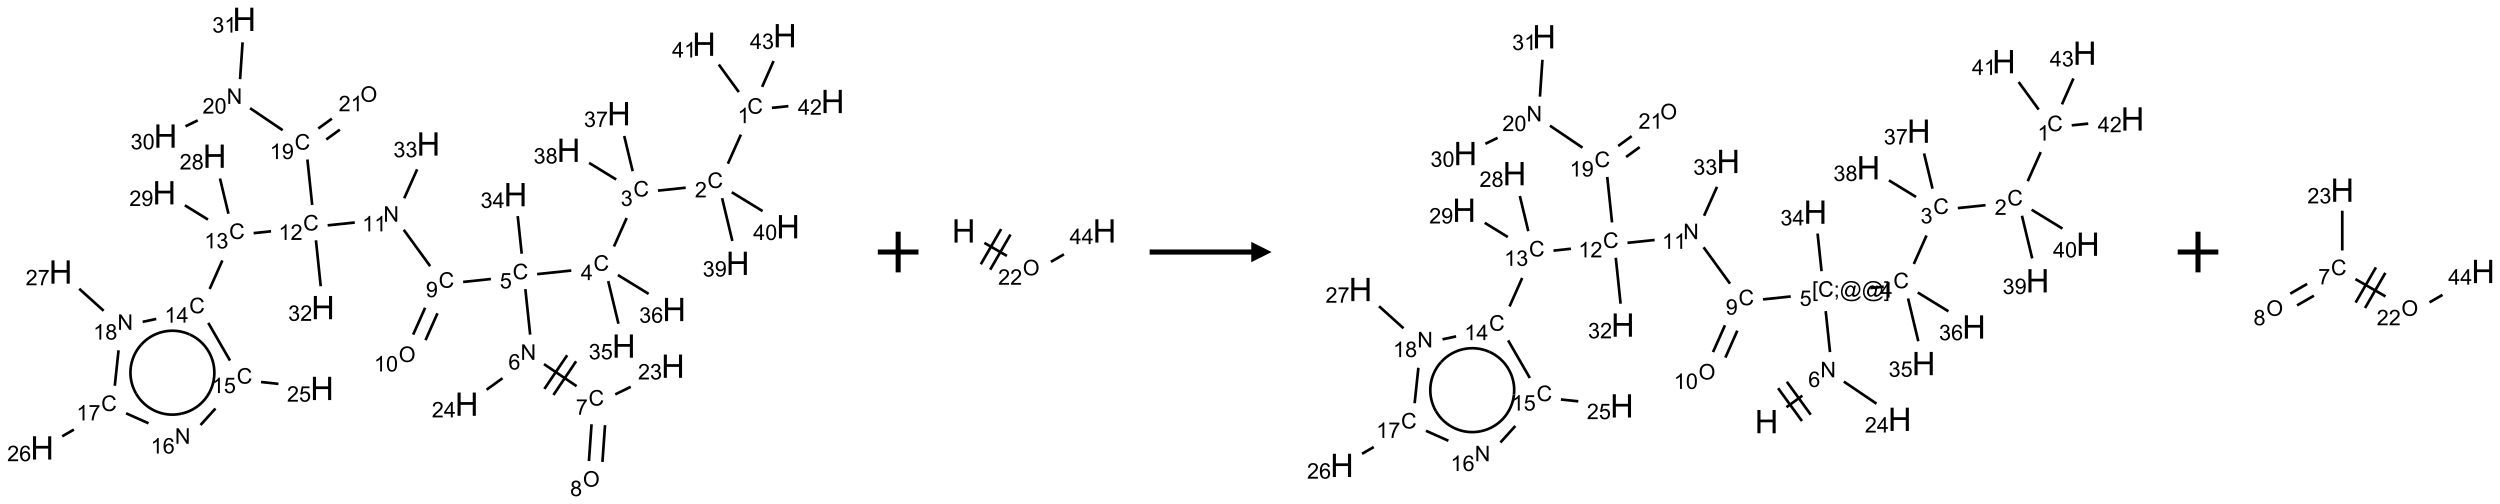 <?xml version="1.0" encoding="UTF-8"?>
<svg xmlns="http://www.w3.org/2000/svg" xmlns:xlink="http://www.w3.org/1999/xlink" width="1230" height="248" viewBox="0 0 1230 248">
<defs>
<g>
<g id="glyph-0-0">
<path d="M 1.332 0 L 1.332 -6.668 L 6.668 -6.668 L 6.668 0 Z M 1.5 -0.168 L 6.5 -0.168 L 6.5 -6.5 L 1.5 -6.5 Z M 1.5 -0.168 "/>
</g>
<g id="glyph-0-1">
<path d="M 6.27 -2.676 L 7.281 -2.422 C 7.07 -1.594 6.688 -0.961 6.137 -0.523 C 5.586 -0.086 4.914 0.129 4.121 0.129 C 3.297 0.129 2.629 -0.039 2.113 -0.371 C 1.598 -0.707 1.203 -1.191 0.934 -1.828 C 0.664 -2.465 0.531 -3.145 0.531 -3.875 C 0.531 -4.672 0.684 -5.363 0.988 -5.957 C 1.293 -6.547 1.723 -6.996 2.285 -7.305 C 2.844 -7.613 3.461 -7.766 4.137 -7.766 C 4.898 -7.766 5.543 -7.57 6.062 -7.184 C 6.582 -6.793 6.945 -6.246 7.152 -5.543 L 6.156 -5.309 C 5.98 -5.863 5.723 -6.266 5.387 -6.52 C 5.051 -6.773 4.625 -6.902 4.113 -6.902 C 3.527 -6.902 3.039 -6.762 2.645 -6.48 C 2.25 -6.199 1.973 -5.82 1.812 -5.348 C 1.652 -4.871 1.574 -4.383 1.574 -3.879 C 1.574 -3.23 1.668 -2.664 1.855 -2.18 C 2.047 -1.695 2.34 -1.332 2.738 -1.094 C 3.137 -0.855 3.57 -0.734 4.035 -0.734 C 4.602 -0.734 5.082 -0.898 5.473 -1.223 C 5.867 -1.551 6.133 -2.035 6.27 -2.676 Z M 6.27 -2.676 "/>
</g>
<g id="glyph-0-2">
<path d="M 3.973 0 L 3.035 0 L 3.035 -5.973 C 2.809 -5.758 2.516 -5.543 2.148 -5.328 C 1.781 -5.113 1.453 -4.953 1.16 -4.844 L 1.16 -5.75 C 1.684 -5.996 2.145 -6.297 2.535 -6.645 C 2.93 -6.996 3.207 -7.336 3.371 -7.668 L 3.973 -7.668 Z M 3.973 0 "/>
</g>
<g id="glyph-0-3">
<path d="M 5.371 -0.902 L 5.371 0 L 0.324 0 C 0.316 -0.227 0.352 -0.441 0.434 -0.652 C 0.562 -0.996 0.766 -1.332 1.051 -1.668 C 1.332 -2 1.742 -2.387 2.277 -2.824 C 3.105 -3.504 3.668 -4.043 3.957 -4.441 C 4.25 -4.84 4.395 -5.215 4.395 -5.566 C 4.395 -5.938 4.262 -6.254 3.996 -6.508 C 3.73 -6.762 3.387 -6.891 2.957 -6.891 C 2.508 -6.891 2.145 -6.754 1.875 -6.484 C 1.605 -6.215 1.469 -5.84 1.465 -5.359 L 0.5 -5.457 C 0.566 -6.176 0.812 -6.727 1.246 -7.102 C 1.676 -7.477 2.254 -7.668 2.98 -7.668 C 3.711 -7.668 4.293 -7.465 4.719 -7.059 C 5.145 -6.652 5.359 -6.148 5.359 -5.547 C 5.359 -5.242 5.297 -4.941 5.172 -4.645 C 5.047 -4.352 4.84 -4.039 4.551 -3.715 C 4.262 -3.387 3.777 -2.938 3.105 -2.371 C 2.543 -1.898 2.18 -1.578 2.02 -1.41 C 1.859 -1.242 1.73 -1.07 1.625 -0.902 Z M 5.371 -0.902 "/>
</g>
<g id="glyph-0-4">
<path d="M 0.449 -2.016 L 1.387 -2.141 C 1.492 -1.609 1.676 -1.227 1.934 -0.992 C 2.191 -0.758 2.508 -0.641 2.879 -0.641 C 3.32 -0.641 3.695 -0.793 3.996 -1.098 C 4.301 -1.402 4.453 -1.781 4.453 -2.234 C 4.453 -2.664 4.312 -3.02 4.031 -3.301 C 3.75 -3.578 3.391 -3.719 2.957 -3.719 C 2.781 -3.719 2.562 -3.684 2.297 -3.613 L 2.402 -4.438 C 2.465 -4.43 2.516 -4.426 2.551 -4.426 C 2.949 -4.426 3.312 -4.531 3.629 -4.738 C 3.949 -4.949 4.109 -5.27 4.109 -5.703 C 4.109 -6.047 3.992 -6.332 3.762 -6.559 C 3.527 -6.785 3.227 -6.895 2.859 -6.895 C 2.496 -6.895 2.191 -6.781 1.949 -6.551 C 1.707 -6.324 1.547 -5.98 1.48 -5.52 L 0.543 -5.688 C 0.656 -6.316 0.918 -6.805 1.324 -7.148 C 1.73 -7.492 2.234 -7.668 2.84 -7.668 C 3.254 -7.668 3.641 -7.578 3.988 -7.398 C 4.34 -7.219 4.609 -6.977 4.793 -6.668 C 4.98 -6.359 5.074 -6.031 5.074 -5.684 C 5.074 -5.352 4.984 -5.051 4.809 -4.781 C 4.629 -4.512 4.367 -4.297 4.02 -4.137 C 4.473 -4.031 4.824 -3.816 5.074 -3.488 C 5.324 -3.16 5.449 -2.75 5.449 -2.254 C 5.449 -1.59 5.203 -1.023 4.719 -0.559 C 4.234 -0.098 3.617 0.137 2.875 0.137 C 2.203 0.137 1.648 -0.062 1.207 -0.465 C 0.762 -0.863 0.512 -1.379 0.449 -2.016 Z M 0.449 -2.016 "/>
</g>
<g id="glyph-0-5">
<path d="M 3.449 0 L 3.449 -1.828 L 0.137 -1.828 L 0.137 -2.688 L 3.621 -7.637 L 4.387 -7.637 L 4.387 -2.688 L 5.418 -2.688 L 5.418 -1.828 L 4.387 -1.828 L 4.387 0 Z M 3.449 -2.688 L 3.449 -6.129 L 1.059 -2.688 Z M 3.449 -2.688 "/>
</g>
<g id="glyph-0-6">
<path d="M 0.441 -2 L 1.426 -2.082 C 1.5 -1.605 1.668 -1.242 1.934 -1.004 C 2.199 -0.762 2.52 -0.641 2.895 -0.641 C 3.348 -0.641 3.73 -0.812 4.043 -1.152 C 4.355 -1.492 4.512 -1.941 4.512 -2.504 C 4.512 -3.039 4.359 -3.461 4.059 -3.77 C 3.758 -4.078 3.367 -4.234 2.879 -4.234 C 2.578 -4.234 2.305 -4.164 2.062 -4.027 C 1.82 -3.891 1.629 -3.715 1.488 -3.496 L 0.609 -3.609 L 1.348 -7.531 L 5.145 -7.531 L 5.145 -6.637 L 2.098 -6.637 L 1.688 -4.582 C 2.145 -4.902 2.625 -5.062 3.129 -5.062 C 3.797 -5.062 4.359 -4.832 4.816 -4.371 C 5.277 -3.91 5.504 -3.312 5.504 -2.59 C 5.504 -1.898 5.305 -1.301 4.902 -0.797 C 4.41 -0.18 3.742 0.129 2.895 0.129 C 2.199 0.129 1.633 -0.062 1.195 -0.453 C 0.758 -0.844 0.504 -1.359 0.441 -2 Z M 0.441 -2 "/>
</g>
<g id="glyph-0-7">
<path d="M 0.812 0 L 0.812 -7.637 L 1.848 -7.637 L 5.859 -1.641 L 5.859 -7.637 L 6.828 -7.637 L 6.828 0 L 5.793 0 L 1.781 -6 L 1.781 0 Z M 0.812 0 "/>
</g>
<g id="glyph-0-8">
<path d="M 5.309 -5.766 L 4.375 -5.691 C 4.293 -6.059 4.172 -6.328 4.02 -6.496 C 3.766 -6.762 3.453 -6.895 3.082 -6.895 C 2.785 -6.895 2.523 -6.812 2.297 -6.645 C 2 -6.43 1.77 -6.117 1.598 -5.703 C 1.43 -5.289 1.34 -4.703 1.332 -3.938 C 1.559 -4.281 1.836 -4.535 2.16 -4.703 C 2.488 -4.871 2.828 -4.953 3.188 -4.953 C 3.812 -4.953 4.344 -4.723 4.785 -4.262 C 5.223 -3.801 5.441 -3.207 5.441 -2.48 C 5.441 -2 5.34 -1.555 5.133 -1.145 C 4.926 -0.73 4.641 -0.418 4.281 -0.199 C 3.922 0.02 3.512 0.129 3.051 0.129 C 2.27 0.129 1.633 -0.156 1.141 -0.73 C 0.648 -1.305 0.402 -2.254 0.402 -3.574 C 0.402 -5.051 0.672 -6.121 1.219 -6.793 C 1.695 -7.375 2.336 -7.668 3.141 -7.668 C 3.742 -7.668 4.234 -7.5 4.617 -7.16 C 5 -6.824 5.23 -6.359 5.309 -5.766 Z M 1.48 -2.473 C 1.48 -2.152 1.547 -1.844 1.684 -1.547 C 1.82 -1.25 2.016 -1.027 2.262 -0.871 C 2.508 -0.719 2.766 -0.641 3.035 -0.641 C 3.434 -0.641 3.773 -0.801 4.059 -1.121 C 4.344 -1.441 4.484 -1.875 4.484 -2.422 C 4.484 -2.949 4.344 -3.367 4.062 -3.668 C 3.781 -3.973 3.426 -4.125 3 -4.125 C 2.578 -4.125 2.219 -3.973 1.922 -3.668 C 1.625 -3.363 1.48 -2.969 1.48 -2.473 Z M 1.48 -2.473 "/>
</g>
<g id="glyph-0-9">
<path d="M 0.504 -6.637 L 0.504 -7.535 L 5.449 -7.535 L 5.449 -6.809 C 4.961 -6.289 4.48 -5.602 4.004 -4.746 C 3.527 -3.887 3.156 -3.004 2.895 -2.098 C 2.707 -1.461 2.59 -0.762 2.535 0 L 1.574 0 C 1.582 -0.602 1.703 -1.328 1.926 -2.176 C 2.152 -3.027 2.477 -3.848 2.898 -4.637 C 3.32 -5.426 3.77 -6.094 4.246 -6.637 Z M 0.504 -6.637 "/>
</g>
<g id="glyph-0-10">
<path d="M 0.516 -3.719 C 0.516 -4.984 0.855 -5.977 1.535 -6.695 C 2.215 -7.414 3.094 -7.77 4.172 -7.77 C 4.875 -7.77 5.512 -7.602 6.078 -7.266 C 6.645 -6.93 7.074 -6.461 7.371 -5.855 C 7.668 -5.254 7.816 -4.57 7.816 -3.809 C 7.816 -3.035 7.66 -2.34 7.348 -1.73 C 7.035 -1.117 6.594 -0.656 6.02 -0.34 C 5.449 -0.027 4.828 0.129 4.168 0.129 C 3.449 0.129 2.805 -0.043 2.238 -0.391 C 1.672 -0.738 1.246 -1.211 0.953 -1.812 C 0.66 -2.414 0.516 -3.047 0.516 -3.719 Z M 1.559 -3.703 C 1.559 -2.781 1.805 -2.059 2.301 -1.527 C 2.793 -1 3.414 -0.734 4.16 -0.734 C 4.922 -0.734 5.547 -1 6.039 -1.535 C 6.531 -2.07 6.777 -2.828 6.777 -3.812 C 6.777 -4.434 6.672 -4.977 6.461 -5.441 C 6.25 -5.902 5.945 -6.262 5.539 -6.52 C 5.133 -6.773 4.68 -6.902 4.176 -6.902 C 3.461 -6.902 2.848 -6.656 2.332 -6.164 C 1.816 -5.672 1.559 -4.852 1.559 -3.703 Z M 1.559 -3.703 "/>
</g>
<g id="glyph-0-11">
<path d="M 1.887 -4.141 C 1.496 -4.281 1.207 -4.484 1.02 -4.75 C 0.832 -5.016 0.738 -5.328 0.738 -5.699 C 0.738 -6.254 0.938 -6.719 1.34 -7.098 C 1.738 -7.477 2.27 -7.668 2.934 -7.668 C 3.598 -7.668 4.137 -7.473 4.543 -7.086 C 4.949 -6.699 5.152 -6.227 5.152 -5.672 C 5.152 -5.316 5.059 -5.008 4.871 -4.746 C 4.688 -4.484 4.406 -4.281 4.027 -4.141 C 4.496 -3.988 4.852 -3.742 5.098 -3.402 C 5.34 -3.062 5.465 -2.656 5.465 -2.184 C 5.465 -1.531 5.234 -0.98 4.77 -0.535 C 4.309 -0.09 3.703 0.129 2.949 0.129 C 2.195 0.129 1.586 -0.094 1.125 -0.539 C 0.664 -0.984 0.434 -1.543 0.434 -2.207 C 0.434 -2.703 0.559 -3.121 0.809 -3.457 C 1.062 -3.793 1.422 -4.02 1.887 -4.141 Z M 1.699 -5.73 C 1.699 -5.367 1.812 -5.074 2.047 -4.844 C 2.281 -4.613 2.582 -4.5 2.953 -4.5 C 3.312 -4.5 3.609 -4.613 3.84 -4.84 C 4.07 -5.066 4.188 -5.348 4.188 -5.676 C 4.188 -6.02 4.07 -6.309 3.832 -6.543 C 3.594 -6.777 3.297 -6.895 2.941 -6.895 C 2.586 -6.895 2.289 -6.781 2.051 -6.551 C 1.816 -6.324 1.699 -6.047 1.699 -5.73 Z M 1.395 -2.203 C 1.395 -1.938 1.461 -1.676 1.586 -1.426 C 1.711 -1.176 1.902 -0.984 2.152 -0.848 C 2.402 -0.711 2.672 -0.641 2.957 -0.641 C 3.406 -0.641 3.777 -0.785 4.066 -1.074 C 4.359 -1.363 4.504 -1.727 4.504 -2.172 C 4.504 -2.625 4.355 -2.996 4.055 -3.293 C 3.754 -3.586 3.379 -3.734 2.926 -3.734 C 2.484 -3.734 2.121 -3.59 1.832 -3.297 C 1.543 -3.004 1.395 -2.641 1.395 -2.203 Z M 1.395 -2.203 "/>
</g>
<g id="glyph-0-12">
<path d="M 0.582 -1.766 L 1.484 -1.848 C 1.562 -1.426 1.707 -1.117 1.922 -0.926 C 2.137 -0.734 2.414 -0.641 2.75 -0.641 C 3.039 -0.641 3.289 -0.707 3.508 -0.84 C 3.727 -0.973 3.902 -1.148 4.043 -1.367 C 4.18 -1.586 4.297 -1.887 4.391 -2.262 C 4.484 -2.637 4.531 -3.016 4.531 -3.406 C 4.531 -3.449 4.531 -3.512 4.527 -3.594 C 4.34 -3.297 4.082 -3.055 3.758 -2.867 C 3.434 -2.68 3.082 -2.59 2.703 -2.59 C 2.07 -2.59 1.535 -2.816 1.098 -3.277 C 0.66 -3.734 0.441 -4.34 0.441 -5.09 C 0.441 -5.863 0.672 -6.484 1.129 -6.957 C 1.586 -7.43 2.156 -7.668 2.844 -7.668 C 3.34 -7.668 3.793 -7.531 4.207 -7.266 C 4.617 -7 4.93 -6.617 5.145 -6.121 C 5.355 -5.629 5.465 -4.91 5.465 -3.973 C 5.465 -2.996 5.359 -2.223 5.145 -1.645 C 4.934 -1.066 4.617 -0.625 4.199 -0.324 C 3.781 -0.02 3.293 0.129 2.73 0.129 C 2.133 0.129 1.645 -0.035 1.266 -0.367 C 0.887 -0.699 0.66 -1.164 0.582 -1.766 Z M 4.422 -5.137 C 4.422 -5.676 4.277 -6.102 3.992 -6.418 C 3.707 -6.734 3.359 -6.891 2.957 -6.891 C 2.543 -6.891 2.18 -6.719 1.871 -6.379 C 1.562 -6.039 1.406 -5.598 1.406 -5.059 C 1.406 -4.57 1.555 -4.176 1.848 -3.871 C 2.141 -3.566 2.5 -3.418 2.934 -3.418 C 3.367 -3.418 3.723 -3.57 4.004 -3.871 C 4.281 -4.176 4.422 -4.598 4.422 -5.137 Z M 4.422 -5.137 "/>
</g>
<g id="glyph-0-13">
<path d="M 0.441 -3.766 C 0.441 -4.668 0.535 -5.395 0.723 -5.945 C 0.906 -6.496 1.184 -6.922 1.551 -7.219 C 1.918 -7.516 2.375 -7.668 2.934 -7.668 C 3.344 -7.668 3.703 -7.586 4.012 -7.418 C 4.32 -7.254 4.574 -7.016 4.777 -6.707 C 4.977 -6.395 5.137 -6.016 5.25 -5.57 C 5.363 -5.125 5.422 -4.523 5.422 -3.766 C 5.422 -2.871 5.328 -2.148 5.145 -1.598 C 4.961 -1.047 4.688 -0.621 4.32 -0.32 C 3.953 -0.02 3.492 0.129 2.934 0.129 C 2.195 0.129 1.617 -0.133 1.199 -0.66 C 0.695 -1.297 0.441 -2.332 0.441 -3.766 Z M 1.406 -3.766 C 1.406 -2.512 1.555 -1.68 1.848 -1.262 C 2.141 -0.848 2.5 -0.641 2.934 -0.641 C 3.363 -0.641 3.727 -0.848 4.02 -1.266 C 4.312 -1.684 4.457 -2.516 4.457 -3.766 C 4.457 -5.023 4.312 -5.859 4.02 -6.27 C 3.727 -6.684 3.359 -6.891 2.922 -6.891 C 2.492 -6.891 2.148 -6.707 1.891 -6.344 C 1.566 -5.879 1.406 -5.02 1.406 -3.766 Z M 1.406 -3.766 "/>
</g>
<g id="glyph-0-14">
<path d="M 0.723 2.121 L 0.723 -7.637 L 2.793 -7.637 L 2.793 -6.859 L 1.66 -6.859 L 1.66 1.344 L 2.793 1.344 L 2.793 2.121 Z M 0.723 2.121 "/>
</g>
<g id="glyph-0-15">
<path d="M 0.949 -4.465 L 0.949 -5.531 L 2.016 -5.531 L 2.016 -4.465 Z M 0.949 0 L 0.949 -1.066 L 2.016 -1.066 L 2.016 0 C 2.016 0.391 1.945 0.711 1.809 0.949 C 1.668 1.191 1.449 1.379 1.145 1.512 L 0.887 1.109 C 1.082 1.023 1.23 0.895 1.324 0.727 C 1.418 0.559 1.469 0.316 1.48 0 Z M 0.949 0 "/>
</g>
<g id="glyph-0-16">
<path d="M 6.047 -0.848 C 5.82 -0.59 5.57 -0.379 5.289 -0.223 C 5.008 -0.062 4.73 0.016 4.449 0.016 C 4.141 0.016 3.84 -0.074 3.547 -0.254 C 3.254 -0.434 3.02 -0.715 2.836 -1.09 C 2.652 -1.465 2.562 -1.875 2.562 -2.324 C 2.562 -2.875 2.703 -3.43 2.988 -3.98 C 3.27 -4.535 3.621 -4.953 4.043 -5.23 C 4.461 -5.508 4.871 -5.645 5.266 -5.645 C 5.566 -5.645 5.855 -5.566 6.129 -5.41 C 6.402 -5.25 6.641 -5.012 6.84 -4.688 L 7.016 -5.496 L 7.949 -5.496 L 7.199 -2 C 7.094 -1.516 7.043 -1.246 7.043 -1.191 C 7.043 -1.098 7.078 -1.02 7.148 -0.949 C 7.219 -0.883 7.305 -0.848 7.406 -0.848 C 7.59 -0.848 7.832 -0.953 8.129 -1.168 C 8.527 -1.445 8.84 -1.816 9.07 -2.285 C 9.301 -2.75 9.418 -3.234 9.418 -3.73 C 9.418 -4.309 9.27 -4.852 8.973 -5.355 C 8.676 -5.859 8.23 -6.262 7.645 -6.562 C 7.055 -6.863 6.406 -7.016 5.691 -7.016 C 4.879 -7.016 4.137 -6.824 3.465 -6.445 C 2.793 -6.066 2.273 -5.52 1.902 -4.809 C 1.535 -4.098 1.348 -3.34 1.348 -2.527 C 1.348 -1.676 1.535 -0.941 1.902 -0.328 C 2.273 0.285 2.809 0.742 3.508 1.035 C 4.207 1.328 4.984 1.473 5.832 1.473 C 6.742 1.473 7.504 1.32 8.121 1.016 C 8.734 0.711 9.195 0.34 9.5 -0.098 L 10.441 -0.098 C 10.266 0.266 9.961 0.637 9.531 1.016 C 9.102 1.395 8.59 1.695 7.996 1.914 C 7.402 2.133 6.688 2.246 5.848 2.246 C 5.078 2.246 4.367 2.145 3.715 1.949 C 3.066 1.75 2.512 1.453 2.051 1.055 C 1.594 0.656 1.25 0.199 1.016 -0.316 C 0.723 -0.973 0.578 -1.684 0.578 -2.441 C 0.578 -3.289 0.75 -4.098 1.098 -4.863 C 1.523 -5.805 2.125 -6.527 2.902 -7.027 C 3.684 -7.527 4.629 -7.777 5.738 -7.777 C 6.602 -7.777 7.375 -7.602 8.059 -7.246 C 8.746 -6.895 9.285 -6.371 9.684 -5.672 C 10.02 -5.07 10.188 -4.418 10.188 -3.715 C 10.188 -2.707 9.832 -1.812 9.125 -1.031 C 8.492 -0.328 7.801 0.02 7.051 0.02 C 6.812 0.02 6.617 -0.016 6.473 -0.09 C 6.324 -0.16 6.215 -0.266 6.145 -0.402 C 6.102 -0.488 6.066 -0.637 6.047 -0.848 Z M 3.527 -2.262 C 3.527 -1.785 3.641 -1.414 3.863 -1.152 C 4.09 -0.887 4.348 -0.754 4.641 -0.754 C 4.836 -0.754 5.039 -0.812 5.254 -0.93 C 5.469 -1.047 5.676 -1.219 5.871 -1.449 C 6.066 -1.676 6.23 -1.969 6.355 -2.32 C 6.48 -2.672 6.543 -3.027 6.543 -3.379 C 6.543 -3.852 6.426 -4.219 6.191 -4.48 C 5.957 -4.738 5.672 -4.871 5.332 -4.871 C 5.109 -4.871 4.902 -4.812 4.707 -4.699 C 4.512 -4.586 4.32 -4.406 4.137 -4.156 C 3.953 -3.906 3.805 -3.602 3.691 -3.246 C 3.582 -2.887 3.527 -2.559 3.527 -2.262 Z M 3.527 -2.262 "/>
</g>
<g id="glyph-0-17">
<path d="M 2.27 2.121 L 0.203 2.121 L 0.203 1.344 L 1.332 1.344 L 1.332 -6.859 L 0.203 -6.859 L 0.203 -7.637 L 2.27 -7.637 Z M 2.27 2.121 "/>
</g>
<g id="glyph-1-0">
<path d="M 2 0 L 2 -10 L 10 -10 L 10 0 Z M 2.25 -0.25 L 9.75 -0.25 L 9.75 -9.75 L 2.25 -9.75 Z M 2.25 -0.25 "/>
</g>
<g id="glyph-1-1">
<path d="M 1.281 0 L 1.281 -11.453 L 2.797 -11.453 L 2.797 -6.75 L 8.75 -6.75 L 8.75 -11.453 L 10.266 -11.453 L 10.266 0 L 8.75 0 L 8.75 -5.398 L 2.797 -5.398 L 2.797 0 Z M 1.281 0 "/>
</g>
</g>
</defs>
<path fill="none" stroke-width="0.033" stroke-linecap="butt" stroke-linejoin="miter" stroke="rgb(0%, 0%, 0%)" stroke-opacity="1" stroke-miterlimit="10" d="M 8.595 1.418 L 8.435 1.776 " transform="matrix(40, 0, 0, 40, 20.717, 9.508)"/>
<path fill="none" stroke-width="0.033" stroke-linecap="butt" stroke-linejoin="miter" stroke="rgb(0%, 0%, 0%)" stroke-opacity="1" stroke-miterlimit="10" d="M 7.916 2.071 L 7.575 2.107 " transform="matrix(40, 0, 0, 40, 20.717, 9.508)"/>
<path fill="none" stroke-width="0.033" stroke-linecap="butt" stroke-linejoin="miter" stroke="rgb(0%, 0%, 0%)" stroke-opacity="1" stroke-miterlimit="10" d="M 7.19 2.444 L 7.034 2.794 " transform="matrix(40, 0, 0, 40, 20.717, 9.508)"/>
<path fill="none" stroke-width="0.033" stroke-linecap="butt" stroke-linejoin="miter" stroke="rgb(0%, 0%, 0%)" stroke-opacity="1" stroke-miterlimit="10" d="M 6.509 3.09 L 6.089 3.134 " transform="matrix(40, 0, 0, 40, 20.717, 9.508)"/>
<path fill="none" stroke-width="0.033" stroke-linecap="butt" stroke-linejoin="miter" stroke="rgb(0%, 0%, 0%)" stroke-opacity="1" stroke-miterlimit="10" d="M 5.944 3.318 L 6.003 3.878 " transform="matrix(40, 0, 0, 40, 20.717, 9.508)"/>
<path fill="none" stroke-width="0.033" stroke-linecap="butt" stroke-linejoin="miter" stroke="rgb(0%, 0%, 0%)" stroke-opacity="1" stroke-miterlimit="10" d="M 6.173 4.241 L 6.574 4.512 " transform="matrix(40, 0, 0, 40, 20.717, 9.508)"/>
<path fill="none" stroke-width="0.033" stroke-linecap="butt" stroke-linejoin="miter" stroke="rgb(0%, 0%, 0%)" stroke-opacity="1" stroke-miterlimit="10" d="M 6.289 4.621 L 6.568 4.206 " transform="matrix(40, 0, 0, 40, 20.717, 9.508)"/>
<path fill="none" stroke-width="0.033" stroke-linecap="butt" stroke-linejoin="miter" stroke="rgb(0%, 0%, 0%)" stroke-opacity="1" stroke-miterlimit="10" d="M 6.178 4.546 L 6.458 4.132 " transform="matrix(40, 0, 0, 40, 20.717, 9.508)"/>
<path fill="none" stroke-width="0.033" stroke-linecap="butt" stroke-linejoin="miter" stroke="rgb(0%, 0%, 0%)" stroke-opacity="1" stroke-miterlimit="10" d="M 6.758 4.981 L 6.726 5.433 " transform="matrix(40, 0, 0, 40, 20.717, 9.508)"/>
<path fill="none" stroke-width="0.033" stroke-linecap="butt" stroke-linejoin="miter" stroke="rgb(0%, 0%, 0%)" stroke-opacity="1" stroke-miterlimit="10" d="M 6.924 4.992 L 6.892 5.444 " transform="matrix(40, 0, 0, 40, 20.717, 9.508)"/>
<path fill="none" stroke-width="0.033" stroke-linecap="butt" stroke-linejoin="miter" stroke="rgb(0%, 0%, 0%)" stroke-opacity="1" stroke-miterlimit="10" d="M 7.05 4.613 L 7.24 4.52 " transform="matrix(40, 0, 0, 40, 20.717, 9.508)"/>
<path fill="none" stroke-width="0.033" stroke-linecap="butt" stroke-linejoin="miter" stroke="rgb(0%, 0%, 0%)" stroke-opacity="1" stroke-miterlimit="10" d="M 5.663 4.414 L 5.467 4.556 " transform="matrix(40, 0, 0, 40, 20.717, 9.508)"/>
<path fill="none" stroke-width="0.033" stroke-linecap="butt" stroke-linejoin="miter" stroke="rgb(0%, 0%, 0%)" stroke-opacity="1" stroke-miterlimit="10" d="M 5.52 3.194 L 5.179 3.23 " transform="matrix(40, 0, 0, 40, 20.717, 9.508)"/>
<path fill="none" stroke-width="0.033" stroke-linecap="butt" stroke-linejoin="miter" stroke="rgb(0%, 0%, 0%)" stroke-opacity="1" stroke-miterlimit="10" d="M 4.711 3.548 L 4.564 3.878 " transform="matrix(40, 0, 0, 40, 20.717, 9.508)"/>
<path fill="none" stroke-width="0.033" stroke-linecap="butt" stroke-linejoin="miter" stroke="rgb(0%, 0%, 0%)" stroke-opacity="1" stroke-miterlimit="10" d="M 4.863 3.616 L 4.716 3.946 " transform="matrix(40, 0, 0, 40, 20.717, 9.508)"/>
<path fill="none" stroke-width="0.033" stroke-linecap="butt" stroke-linejoin="miter" stroke="rgb(0%, 0%, 0%)" stroke-opacity="1" stroke-miterlimit="10" d="M 4.773 3.036 L 4.448 2.589 " transform="matrix(40, 0, 0, 40, 20.717, 9.508)"/>
<path fill="none" stroke-width="0.033" stroke-linecap="butt" stroke-linejoin="miter" stroke="rgb(0%, 0%, 0%)" stroke-opacity="1" stroke-miterlimit="10" d="M 3.846 2.499 L 3.512 2.534 " transform="matrix(40, 0, 0, 40, 20.717, 9.508)"/>
<path fill="none" stroke-width="0.033" stroke-linecap="butt" stroke-linejoin="miter" stroke="rgb(0%, 0%, 0%)" stroke-opacity="1" stroke-miterlimit="10" d="M 2.816 2.607 L 2.602 2.63 " transform="matrix(40, 0, 0, 40, 20.717, 9.508)"/>
<path fill="none" stroke-width="0.033" stroke-linecap="butt" stroke-linejoin="miter" stroke="rgb(0%, 0%, 0%)" stroke-opacity="1" stroke-miterlimit="10" d="M 2.217 2.966 L 2.061 3.317 " transform="matrix(40, 0, 0, 40, 20.717, 9.508)"/>
<path fill="none" stroke-width="0.033" stroke-linecap="butt" stroke-linejoin="miter" stroke="rgb(0%, 0%, 0%)" stroke-opacity="1" stroke-miterlimit="10" d="M 2.044 3.734 L 2.311 4.197 " transform="matrix(40, 0, 0, 40, 20.717, 9.508)"/>
<path fill="none" stroke-width="0.033" stroke-linecap="butt" stroke-linejoin="miter" stroke="rgb(0%, 0%, 0%)" stroke-opacity="1" stroke-miterlimit="10" d="M 2.693 4.461 L 2.907 4.484 " transform="matrix(40, 0, 0, 40, 20.717, 9.508)"/>
<path fill="none" stroke-width="0.033" stroke-linecap="butt" stroke-linejoin="miter" stroke="rgb(0%, 0%, 0%)" stroke-opacity="1" stroke-miterlimit="10" d="M 2.132 4.787 L 1.949 4.99 " transform="matrix(40, 0, 0, 40, 20.717, 9.508)"/>
<path fill="none" stroke-width="0.033" stroke-linecap="butt" stroke-linejoin="miter" stroke="rgb(0%, 0%, 0%)" stroke-opacity="1" stroke-miterlimit="10" d="M 1.309 4.969 L 1.033 4.846 " transform="matrix(40, 0, 0, 40, 20.717, 9.508)"/>
<path fill="none" stroke-width="0.033" stroke-linecap="butt" stroke-linejoin="miter" stroke="rgb(0%, 0%, 0%)" stroke-opacity="1" stroke-miterlimit="10" d="M 0.391 5.046 L 0.247 5.129 " transform="matrix(40, 0, 0, 40, 20.717, 9.508)"/>
<path fill="none" stroke-width="0.033" stroke-linecap="butt" stroke-linejoin="miter" stroke="rgb(0%, 0%, 0%)" stroke-opacity="1" stroke-miterlimit="10" d="M 0.894 4.507 L 0.94 4.071 " transform="matrix(40, 0, 0, 40, 20.717, 9.508)"/>
<path fill="none" stroke-width="0.033" stroke-linecap="butt" stroke-linejoin="miter" stroke="rgb(0%, 0%, 0%)" stroke-opacity="1" stroke-miterlimit="10" d="M 1.237 3.721 L 1.404 3.685 " transform="matrix(40, 0, 0, 40, 20.717, 9.508)"/>
<path fill="none" stroke-width="0.033" stroke-linecap="butt" stroke-linejoin="miter" stroke="rgb(0%, 0%, 0%)" stroke-opacity="1" stroke-miterlimit="10" d="M 0.757 3.585 L 0.456 3.314 " transform="matrix(40, 0, 0, 40, 20.717, 9.508)"/>
<path fill="none" stroke-width="0.033" stroke-linecap="butt" stroke-linejoin="miter" stroke="rgb(0%, 0%, 0%)" stroke-opacity="1" stroke-miterlimit="10" d="M 2.292 2.391 L 2.188 1.958 " transform="matrix(40, 0, 0, 40, 20.717, 9.508)"/>
<path fill="none" stroke-width="0.033" stroke-linecap="butt" stroke-linejoin="miter" stroke="rgb(0%, 0%, 0%)" stroke-opacity="1" stroke-miterlimit="10" d="M 2.04 2.463 L 1.756 2.288 " transform="matrix(40, 0, 0, 40, 20.717, 9.508)"/>
<path fill="none" stroke-width="0.033" stroke-linecap="butt" stroke-linejoin="miter" stroke="rgb(0%, 0%, 0%)" stroke-opacity="1" stroke-miterlimit="10" d="M 3.322 2.283 L 3.263 1.724 " transform="matrix(40, 0, 0, 40, 20.717, 9.508)"/>
<path fill="none" stroke-width="0.033" stroke-linecap="butt" stroke-linejoin="miter" stroke="rgb(0%, 0%, 0%)" stroke-opacity="1" stroke-miterlimit="10" d="M 2.959 1.364 L 2.558 1.093 " transform="matrix(40, 0, 0, 40, 20.717, 9.508)"/>
<path fill="none" stroke-width="0.033" stroke-linecap="butt" stroke-linejoin="miter" stroke="rgb(0%, 0%, 0%)" stroke-opacity="1" stroke-miterlimit="10" d="M 1.914 1.243 L 1.764 1.316 " transform="matrix(40, 0, 0, 40, 20.717, 9.508)"/>
<path fill="none" stroke-width="0.033" stroke-linecap="butt" stroke-linejoin="miter" stroke="rgb(0%, 0%, 0%)" stroke-opacity="1" stroke-miterlimit="10" d="M 2.435 0.736 L 2.466 0.283 " transform="matrix(40, 0, 0, 40, 20.717, 9.508)"/>
<path fill="none" stroke-width="0.033" stroke-linecap="butt" stroke-linejoin="miter" stroke="rgb(0%, 0%, 0%)" stroke-opacity="1" stroke-miterlimit="10" d="M 3.495 1.478 L 3.662 1.357 " transform="matrix(40, 0, 0, 40, 20.717, 9.508)"/>
<path fill="none" stroke-width="0.033" stroke-linecap="butt" stroke-linejoin="miter" stroke="rgb(0%, 0%, 0%)" stroke-opacity="1" stroke-miterlimit="10" d="M 3.397 1.343 L 3.564 1.222 " transform="matrix(40, 0, 0, 40, 20.717, 9.508)"/>
<path fill="none" stroke-width="0.033" stroke-linecap="butt" stroke-linejoin="miter" stroke="rgb(0%, 0%, 0%)" stroke-opacity="1" stroke-miterlimit="10" d="M 3.368 2.718 L 3.427 3.283 " transform="matrix(40, 0, 0, 40, 20.717, 9.508)"/>
<path fill="none" stroke-width="0.033" stroke-linecap="butt" stroke-linejoin="miter" stroke="rgb(0%, 0%, 0%)" stroke-opacity="1" stroke-miterlimit="10" d="M 4.454 2.201 L 4.613 1.845 " transform="matrix(40, 0, 0, 40, 20.717, 9.508)"/>
<path fill="none" stroke-width="0.033" stroke-linecap="butt" stroke-linejoin="miter" stroke="rgb(0%, 0%, 0%)" stroke-opacity="1" stroke-miterlimit="10" d="M 5.899 2.883 L 5.85 2.42 " transform="matrix(40, 0, 0, 40, 20.717, 9.508)"/>
<path fill="none" stroke-width="0.033" stroke-linecap="butt" stroke-linejoin="miter" stroke="rgb(0%, 0%, 0%)" stroke-opacity="1" stroke-miterlimit="10" d="M 6.963 3.219 L 7.089 3.744 " transform="matrix(40, 0, 0, 40, 20.717, 9.508)"/>
<path fill="none" stroke-width="0.033" stroke-linecap="butt" stroke-linejoin="miter" stroke="rgb(0%, 0%, 0%)" stroke-opacity="1" stroke-miterlimit="10" d="M 7.082 3.145 L 7.46 3.377 " transform="matrix(40, 0, 0, 40, 20.717, 9.508)"/>
<path fill="none" stroke-width="0.033" stroke-linecap="butt" stroke-linejoin="miter" stroke="rgb(0%, 0%, 0%)" stroke-opacity="1" stroke-miterlimit="10" d="M 7.264 1.868 L 7.16 1.435 " transform="matrix(40, 0, 0, 40, 20.717, 9.508)"/>
<path fill="none" stroke-width="0.033" stroke-linecap="butt" stroke-linejoin="miter" stroke="rgb(0%, 0%, 0%)" stroke-opacity="1" stroke-miterlimit="10" d="M 7.061 1.97 L 6.728 1.766 " transform="matrix(40, 0, 0, 40, 20.717, 9.508)"/>
<path fill="none" stroke-width="0.033" stroke-linecap="butt" stroke-linejoin="miter" stroke="rgb(0%, 0%, 0%)" stroke-opacity="1" stroke-miterlimit="10" d="M 8.364 2.2 L 8.49 2.726 " transform="matrix(40, 0, 0, 40, 20.717, 9.508)"/>
<path fill="none" stroke-width="0.033" stroke-linecap="butt" stroke-linejoin="miter" stroke="rgb(0%, 0%, 0%)" stroke-opacity="1" stroke-miterlimit="10" d="M 8.483 2.127 L 8.862 2.359 " transform="matrix(40, 0, 0, 40, 20.717, 9.508)"/>
<path fill="none" stroke-width="0.033" stroke-linecap="butt" stroke-linejoin="miter" stroke="rgb(0%, 0%, 0%)" stroke-opacity="1" stroke-miterlimit="10" d="M 8.57 0.895 L 8.323 0.556 " transform="matrix(40, 0, 0, 40, 20.717, 9.508)"/>
<path fill="none" stroke-width="0.033" stroke-linecap="butt" stroke-linejoin="miter" stroke="rgb(0%, 0%, 0%)" stroke-opacity="1" stroke-miterlimit="10" d="M 8.976 1.089 L 9.179 1.068 " transform="matrix(40, 0, 0, 40, 20.717, 9.508)"/>
<path fill="none" stroke-width="0.033" stroke-linecap="butt" stroke-linejoin="miter" stroke="rgb(0%, 0%, 0%)" stroke-opacity="1" stroke-miterlimit="10" d="M 8.856 0.831 L 8.997 0.513 " transform="matrix(40, 0, 0, 40, 20.717, 9.508)"/>
<path fill="none" stroke-width="0.033" stroke-linecap="butt" stroke-linejoin="miter" stroke="rgb(0%, 0%, 0%)" stroke-opacity="1" stroke-miterlimit="10" d="M 1.813 3.875 C 2.017 3.966 2.139 4.178 2.116 4.4 " transform="matrix(40, 0, 0, 40, 20.717, 9.508)"/>
<path fill="none" stroke-width="0.033" stroke-linecap="butt" stroke-linejoin="miter" stroke="rgb(0%, 0%, 0%)" stroke-opacity="1" stroke-miterlimit="10" d="M 1.219 4.001 C 1.369 3.835 1.608 3.784 1.813 3.875 " transform="matrix(40, 0, 0, 40, 20.717, 9.508)"/>
<path fill="none" stroke-width="0.033" stroke-linecap="butt" stroke-linejoin="miter" stroke="rgb(0%, 0%, 0%)" stroke-opacity="1" stroke-miterlimit="10" d="M 1.156 4.604 C 1.044 4.411 1.069 4.167 1.219 4.001 " transform="matrix(40, 0, 0, 40, 20.717, 9.508)"/>
<path fill="none" stroke-width="0.033" stroke-linecap="butt" stroke-linejoin="miter" stroke="rgb(0%, 0%, 0%)" stroke-opacity="1" stroke-miterlimit="10" d="M 1.71 4.851 C 1.491 4.898 1.268 4.798 1.156 4.604 " transform="matrix(40, 0, 0, 40, 20.717, 9.508)"/>
<path fill="none" stroke-width="0.033" stroke-linecap="butt" stroke-linejoin="miter" stroke="rgb(0%, 0%, 0%)" stroke-opacity="1" stroke-miterlimit="10" d="M 2.116 4.4 C 2.093 4.623 1.929 4.805 1.71 4.851 " transform="matrix(40, 0, 0, 40, 20.717, 9.508)"/>
<g fill="rgb(0%, 0%, 0%)" fill-opacity="1">
<use xlink:href="#glyph-0-1" x="367.672" y="55.957"/>
</g>
<g fill="rgb(0%, 0%, 0%)" fill-opacity="1">
<use xlink:href="#glyph-0-2" x="362.895" y="60.594"/>
</g>
<g fill="rgb(0%, 0%, 0%)" fill-opacity="1">
<use xlink:href="#glyph-0-1" x="348.027" y="92.5"/>
</g>
<g fill="rgb(0%, 0%, 0%)" fill-opacity="1">
<use xlink:href="#glyph-0-3" x="341.855" y="97.133"/>
</g>
<g fill="rgb(0%, 0%, 0%)" fill-opacity="1">
<use xlink:href="#glyph-0-1" x="311.621" y="96.68"/>
</g>
<g fill="rgb(0%, 0%, 0%)" fill-opacity="1">
<use xlink:href="#glyph-0-4" x="305.371" y="101.316"/>
</g>
<g fill="rgb(0%, 0%, 0%)" fill-opacity="1">
<use xlink:href="#glyph-0-1" x="291.977" y="133.223"/>
</g>
<g fill="rgb(0%, 0%, 0%)" fill-opacity="1">
<use xlink:href="#glyph-0-5" x="285.758" y="137.824"/>
</g>
<g fill="rgb(0%, 0%, 0%)" fill-opacity="1">
<use xlink:href="#glyph-0-1" x="252.195" y="137.402"/>
</g>
<g fill="rgb(0%, 0%, 0%)" fill-opacity="1">
<use xlink:href="#glyph-0-6" x="245.887" y="141.906"/>
</g>
<g fill="rgb(0%, 0%, 0%)" fill-opacity="1">
<use xlink:href="#glyph-0-7" x="256.094" y="177.051"/>
</g>
<g fill="rgb(0%, 0%, 0%)" fill-opacity="1">
<use xlink:href="#glyph-0-8" x="250.129" y="181.82"/>
</g>
<g fill="rgb(0%, 0%, 0%)" fill-opacity="1">
<use xlink:href="#glyph-0-1" x="289.539" y="199.551"/>
</g>
<g fill="rgb(0%, 0%, 0%)" fill-opacity="1">
<use xlink:href="#glyph-0-9" x="283.285" y="204.059"/>
</g>
<g fill="rgb(0%, 0%, 0%)" fill-opacity="1">
<use xlink:href="#glyph-0-10" x="286.766" y="239.457"/>
</g>
<g fill="rgb(0%, 0%, 0%)" fill-opacity="1">
<use xlink:href="#glyph-0-11" x="280.48" y="244.09"/>
</g>
<g fill="rgb(0%, 0%, 0%)" fill-opacity="1">
<use xlink:href="#glyph-1-1" x="325.309" y="185.898"/>
</g>
<g fill="rgb(0%, 0%, 0%)" fill-opacity="1">
<use xlink:href="#glyph-0-3" x="313.879" y="186.691"/>
<use xlink:href="#glyph-0-4" x="319.811" y="186.691"/>
</g>
<g fill="rgb(0%, 0%, 0%)" fill-opacity="1">
<use xlink:href="#glyph-1-1" x="223.836" y="204.578"/>
</g>
<g fill="rgb(0%, 0%, 0%)" fill-opacity="1">
<use xlink:href="#glyph-0-3" x="212.434" y="205.371"/>
<use xlink:href="#glyph-0-5" x="218.366" y="205.371"/>
</g>
<g fill="rgb(0%, 0%, 0%)" fill-opacity="1">
<use xlink:href="#glyph-0-1" x="215.789" y="141.582"/>
</g>
<g fill="rgb(0%, 0%, 0%)" fill-opacity="1">
<use xlink:href="#glyph-0-12" x="209.523" y="146.219"/>
</g>
<g fill="rgb(0%, 0%, 0%)" fill-opacity="1">
<use xlink:href="#glyph-0-10" x="196.16" y="178.129"/>
</g>
<g fill="rgb(0%, 0%, 0%)" fill-opacity="1">
<use xlink:href="#glyph-0-2" x="183.988" y="182.762"/>
<use xlink:href="#glyph-0-13" x="189.921" y="182.762"/>
</g>
<g fill="rgb(0%, 0%, 0%)" fill-opacity="1">
<use xlink:href="#glyph-0-7" x="188.621" y="109.09"/>
</g>
<g fill="rgb(0%, 0%, 0%)" fill-opacity="1">
<use xlink:href="#glyph-0-2" x="178.191" y="113.859"/>
<use xlink:href="#glyph-0-2" x="184.124" y="113.859"/>
</g>
<g fill="rgb(0%, 0%, 0%)" fill-opacity="1">
<use xlink:href="#glyph-0-1" x="149.121" y="113.402"/>
</g>
<g fill="rgb(0%, 0%, 0%)" fill-opacity="1">
<use xlink:href="#glyph-0-2" x="137.016" y="118.039"/>
<use xlink:href="#glyph-0-3" x="142.948" y="118.039"/>
</g>
<g fill="rgb(0%, 0%, 0%)" fill-opacity="1">
<use xlink:href="#glyph-0-1" x="112.715" y="117.586"/>
</g>
<g fill="rgb(0%, 0%, 0%)" fill-opacity="1">
<use xlink:href="#glyph-0-2" x="100.531" y="122.223"/>
<use xlink:href="#glyph-0-4" x="106.464" y="122.223"/>
</g>
<g fill="rgb(0%, 0%, 0%)" fill-opacity="1">
<use xlink:href="#glyph-0-1" x="93.07" y="154.125"/>
</g>
<g fill="rgb(0%, 0%, 0%)" fill-opacity="1">
<use xlink:href="#glyph-0-2" x="80.918" y="158.762"/>
<use xlink:href="#glyph-0-5" x="86.85" y="158.762"/>
</g>
<g fill="rgb(0%, 0%, 0%)" fill-opacity="1">
<use xlink:href="#glyph-0-1" x="116.445" y="188.77"/>
</g>
<g fill="rgb(0%, 0%, 0%)" fill-opacity="1">
<use xlink:href="#glyph-0-2" x="104.203" y="193.402"/>
<use xlink:href="#glyph-0-6" x="110.135" y="193.402"/>
</g>
<g fill="rgb(0%, 0%, 0%)" fill-opacity="1">
<use xlink:href="#glyph-1-1" x="152.672" y="196.832"/>
</g>
<g fill="rgb(0%, 0%, 0%)" fill-opacity="1">
<use xlink:href="#glyph-0-3" x="141.184" y="197.625"/>
<use xlink:href="#glyph-0-6" x="147.116" y="197.625"/>
</g>
<g fill="rgb(0%, 0%, 0%)" fill-opacity="1">
<use xlink:href="#glyph-0-7" x="86.027" y="218.359"/>
</g>
<g fill="rgb(0%, 0%, 0%)" fill-opacity="1">
<use xlink:href="#glyph-0-2" x="74.129" y="223.129"/>
<use xlink:href="#glyph-0-8" x="80.061" y="223.129"/>
</g>
<g fill="rgb(0%, 0%, 0%)" fill-opacity="1">
<use xlink:href="#glyph-0-1" x="49.766" y="202.223"/>
</g>
<g fill="rgb(0%, 0%, 0%)" fill-opacity="1">
<use xlink:href="#glyph-0-2" x="37.582" y="206.859"/>
<use xlink:href="#glyph-0-9" x="43.514" y="206.859"/>
</g>
<g fill="rgb(0%, 0%, 0%)" fill-opacity="1">
<use xlink:href="#glyph-1-1" x="14.945" y="226.105"/>
</g>
<g fill="rgb(0%, 0%, 0%)" fill-opacity="1">
<use xlink:href="#glyph-0-3" x="3.516" y="226.898"/>
<use xlink:href="#glyph-0-8" x="9.448" y="226.898"/>
</g>
<g fill="rgb(0%, 0%, 0%)" fill-opacity="1">
<use xlink:href="#glyph-0-7" x="57.773" y="162.309"/>
</g>
<g fill="rgb(0%, 0%, 0%)" fill-opacity="1">
<use xlink:href="#glyph-0-2" x="45.855" y="167.078"/>
<use xlink:href="#glyph-0-11" x="51.788" y="167.078"/>
</g>
<g fill="rgb(0%, 0%, 0%)" fill-opacity="1">
<use xlink:href="#glyph-1-1" x="24.039" y="139.562"/>
</g>
<g fill="rgb(0%, 0%, 0%)" fill-opacity="1">
<use xlink:href="#glyph-0-3" x="12.609" y="140.352"/>
<use xlink:href="#glyph-0-9" x="18.542" y="140.352"/>
</g>
<g fill="rgb(0%, 0%, 0%)" fill-opacity="1">
<use xlink:href="#glyph-1-1" x="99.824" y="82.574"/>
</g>
<g fill="rgb(0%, 0%, 0%)" fill-opacity="1">
<use xlink:href="#glyph-0-3" x="88.375" y="83.363"/>
<use xlink:href="#glyph-0-11" x="94.307" y="83.363"/>
</g>
<g fill="rgb(0%, 0%, 0%)" fill-opacity="1">
<use xlink:href="#glyph-1-1" x="75.055" y="100.566"/>
</g>
<g fill="rgb(0%, 0%, 0%)" fill-opacity="1">
<use xlink:href="#glyph-0-3" x="63.609" y="101.359"/>
<use xlink:href="#glyph-0-12" x="69.542" y="101.359"/>
</g>
<g fill="rgb(0%, 0%, 0%)" fill-opacity="1">
<use xlink:href="#glyph-0-1" x="144.941" y="73.621"/>
</g>
<g fill="rgb(0%, 0%, 0%)" fill-opacity="1">
<use xlink:href="#glyph-0-2" x="132.742" y="78.258"/>
<use xlink:href="#glyph-0-12" x="138.674" y="78.258"/>
</g>
<g fill="rgb(0%, 0%, 0%)" fill-opacity="1">
<use xlink:href="#glyph-0-7" x="111.5" y="51.121"/>
</g>
<g fill="rgb(0%, 0%, 0%)" fill-opacity="1">
<use xlink:href="#glyph-0-3" x="99.625" y="55.891"/>
<use xlink:href="#glyph-0-13" x="105.557" y="55.891"/>
</g>
<g fill="rgb(0%, 0%, 0%)" fill-opacity="1">
<use xlink:href="#glyph-1-1" x="75.648" y="72.672"/>
</g>
<g fill="rgb(0%, 0%, 0%)" fill-opacity="1">
<use xlink:href="#glyph-0-4" x="64.242" y="73.465"/>
<use xlink:href="#glyph-0-13" x="70.174" y="73.465"/>
</g>
<g fill="rgb(0%, 0%, 0%)" fill-opacity="1">
<use xlink:href="#glyph-1-1" x="114.391" y="15.234"/>
</g>
<g fill="rgb(0%, 0%, 0%)" fill-opacity="1">
<use xlink:href="#glyph-0-4" x="104.43" y="16.027"/>
<use xlink:href="#glyph-0-2" x="110.362" y="16.027"/>
</g>
<g fill="rgb(0%, 0%, 0%)" fill-opacity="1">
<use xlink:href="#glyph-0-10" x="177.316" y="50.117"/>
</g>
<g fill="rgb(0%, 0%, 0%)" fill-opacity="1">
<use xlink:href="#glyph-0-3" x="166.594" y="54.746"/>
<use xlink:href="#glyph-0-2" x="172.526" y="54.746"/>
</g>
<g fill="rgb(0%, 0%, 0%)" fill-opacity="1">
<use xlink:href="#glyph-1-1" x="153.125" y="157.066"/>
</g>
<g fill="rgb(0%, 0%, 0%)" fill-opacity="1">
<use xlink:href="#glyph-0-4" x="141.77" y="157.859"/>
<use xlink:href="#glyph-0-3" x="147.702" y="157.859"/>
</g>
<g fill="rgb(0%, 0%, 0%)" fill-opacity="1">
<use xlink:href="#glyph-1-1" x="204.992" y="76.562"/>
</g>
<g fill="rgb(0%, 0%, 0%)" fill-opacity="1">
<use xlink:href="#glyph-0-4" x="193.559" y="77.355"/>
<use xlink:href="#glyph-0-4" x="199.491" y="77.355"/>
</g>
<g fill="rgb(0%, 0%, 0%)" fill-opacity="1">
<use xlink:href="#glyph-1-1" x="247.836" y="101.504"/>
</g>
<g fill="rgb(0%, 0%, 0%)" fill-opacity="1">
<use xlink:href="#glyph-0-4" x="236.434" y="102.297"/>
<use xlink:href="#glyph-0-5" x="242.366" y="102.297"/>
</g>
<g fill="rgb(0%, 0%, 0%)" fill-opacity="1">
<use xlink:href="#glyph-1-1" x="301.133" y="176"/>
</g>
<g fill="rgb(0%, 0%, 0%)" fill-opacity="1">
<use xlink:href="#glyph-0-4" x="289.645" y="176.789"/>
<use xlink:href="#glyph-0-6" x="295.577" y="176.789"/>
</g>
<g fill="rgb(0%, 0%, 0%)" fill-opacity="1">
<use xlink:href="#glyph-1-1" x="325.902" y="158.004"/>
</g>
<g fill="rgb(0%, 0%, 0%)" fill-opacity="1">
<use xlink:href="#glyph-0-4" x="314.473" y="158.797"/>
<use xlink:href="#glyph-0-8" x="320.405" y="158.797"/>
</g>
<g fill="rgb(0%, 0%, 0%)" fill-opacity="1">
<use xlink:href="#glyph-1-1" x="298.73" y="61.668"/>
</g>
<g fill="rgb(0%, 0%, 0%)" fill-opacity="1">
<use xlink:href="#glyph-0-4" x="287.297" y="62.461"/>
<use xlink:href="#glyph-0-9" x="293.229" y="62.461"/>
</g>
<g fill="rgb(0%, 0%, 0%)" fill-opacity="1">
<use xlink:href="#glyph-1-1" x="273.961" y="79.66"/>
</g>
<g fill="rgb(0%, 0%, 0%)" fill-opacity="1">
<use xlink:href="#glyph-0-4" x="262.512" y="80.453"/>
<use xlink:href="#glyph-0-11" x="268.444" y="80.453"/>
</g>
<g fill="rgb(0%, 0%, 0%)" fill-opacity="1">
<use xlink:href="#glyph-1-1" x="357.184" y="135.277"/>
</g>
<g fill="rgb(0%, 0%, 0%)" fill-opacity="1">
<use xlink:href="#glyph-0-4" x="345.734" y="136.066"/>
<use xlink:href="#glyph-0-12" x="351.667" y="136.066"/>
</g>
<g fill="rgb(0%, 0%, 0%)" fill-opacity="1">
<use xlink:href="#glyph-1-1" x="381.953" y="117.281"/>
</g>
<g fill="rgb(0%, 0%, 0%)" fill-opacity="1">
<use xlink:href="#glyph-0-5" x="370.547" y="118.074"/>
<use xlink:href="#glyph-0-13" x="376.479" y="118.074"/>
</g>
<g fill="rgb(0%, 0%, 0%)" fill-opacity="1">
<use xlink:href="#glyph-1-1" x="340.605" y="27.477"/>
</g>
<g fill="rgb(0%, 0%, 0%)" fill-opacity="1">
<use xlink:href="#glyph-0-5" x="330.645" y="28.27"/>
<use xlink:href="#glyph-0-2" x="336.577" y="28.27"/>
</g>
<g fill="rgb(0%, 0%, 0%)" fill-opacity="1">
<use xlink:href="#glyph-1-1" x="403.898" y="55.656"/>
</g>
<g fill="rgb(0%, 0%, 0%)" fill-opacity="1">
<use xlink:href="#glyph-0-5" x="392.543" y="56.449"/>
<use xlink:href="#glyph-0-3" x="398.475" y="56.449"/>
</g>
<g fill="rgb(0%, 0%, 0%)" fill-opacity="1">
<use xlink:href="#glyph-1-1" x="380.387" y="23.297"/>
</g>
<g fill="rgb(0%, 0%, 0%)" fill-opacity="1">
<use xlink:href="#glyph-0-5" x="368.953" y="24.09"/>
<use xlink:href="#glyph-0-4" x="374.885" y="24.09"/>
</g>
<path fill="none" stroke-width="0.062" stroke-linecap="butt" stroke-linejoin="miter" stroke="rgb(0%, 0%, 0%)" stroke-opacity="1" stroke-miterlimit="10" d="M 0 0 L 0.5 0 M 0.25 -0.25 L 0.25 0.25 " transform="matrix(40, 0, 0, 40, 431.893, 124)"/>
<path fill="none" stroke-width="0.033" stroke-linecap="butt" stroke-linejoin="miter" stroke="rgb(0%, 0%, 0%)" stroke-opacity="1" stroke-miterlimit="10" d="M 0.255 0.147 L 0.532 0.307 " transform="matrix(40, 0, 0, 40, 474.119, 113.623)"/>
<path fill="none" stroke-width="0.033" stroke-linecap="butt" stroke-linejoin="miter" stroke="rgb(0%, 0%, 0%)" stroke-opacity="1" stroke-miterlimit="10" d="M 0.326 0.477 L 0.576 0.044 " transform="matrix(40, 0, 0, 40, 474.119, 113.623)"/>
<path fill="none" stroke-width="0.033" stroke-linecap="butt" stroke-linejoin="miter" stroke="rgb(0%, 0%, 0%)" stroke-opacity="1" stroke-miterlimit="10" d="M 0.211 0.41 L 0.461 -0.023 " transform="matrix(40, 0, 0, 40, 474.119, 113.623)"/>
<path fill="none" stroke-width="0.033" stroke-linecap="butt" stroke-linejoin="miter" stroke="rgb(0%, 0%, 0%)" stroke-opacity="1" stroke-miterlimit="10" d="M 1.073 0.38 L 1.233 0.288 " transform="matrix(40, 0, 0, 40, 474.119, 113.623)"/>
<g fill="rgb(0%, 0%, 0%)" fill-opacity="1">
<use xlink:href="#glyph-1-1" x="468.348" y="119.352"/>
</g>
<g fill="rgb(0%, 0%, 0%)" fill-opacity="1">
<use xlink:href="#glyph-0-10" x="503.184" y="135.473"/>
</g>
<g fill="rgb(0%, 0%, 0%)" fill-opacity="1">
<use xlink:href="#glyph-0-3" x="491.062" y="140.105"/>
<use xlink:href="#glyph-0-3" x="496.995" y="140.105"/>
</g>
<g fill="rgb(0%, 0%, 0%)" fill-opacity="1">
<use xlink:href="#glyph-1-1" x="537.629" y="119.352"/>
</g>
<g fill="rgb(0%, 0%, 0%)" fill-opacity="1">
<use xlink:href="#glyph-0-5" x="526.227" y="120.113"/>
<use xlink:href="#glyph-0-5" x="532.159" y="120.113"/>
</g>
<path fill-rule="nonzero" fill="rgb(0%, 0%, 0%)" fill-opacity="1" d="M 565.625 125.25 L 615.625 125.25 L 615.625 129 L 625.625 124 L 615.625 119 L 615.625 122.75 L 565.625 122.75 "/>
<path fill="none" stroke-width="0.033" stroke-linecap="butt" stroke-linejoin="miter" stroke="rgb(0%, 0%, 0%)" stroke-opacity="1" stroke-miterlimit="10" d="M 5.467 4.556 L 5.663 4.414 " transform="matrix(40, 0, 0, 40, 660.244, 18.104)"/>
<path fill="none" stroke-width="0.033" stroke-linecap="butt" stroke-linejoin="miter" stroke="rgb(0%, 0%, 0%)" stroke-opacity="1" stroke-miterlimit="10" d="M 5.766 4.648 L 5.472 4.243 " transform="matrix(40, 0, 0, 40, 660.244, 18.104)"/>
<path fill="none" stroke-width="0.033" stroke-linecap="butt" stroke-linejoin="miter" stroke="rgb(0%, 0%, 0%)" stroke-opacity="1" stroke-miterlimit="10" d="M 5.658 4.726 L 5.364 4.322 " transform="matrix(40, 0, 0, 40, 660.244, 18.104)"/>
<path fill="none" stroke-width="0.033" stroke-linecap="butt" stroke-linejoin="miter" stroke="rgb(0%, 0%, 0%)" stroke-opacity="1" stroke-miterlimit="10" d="M 6.003 3.878 L 5.95 3.374 " transform="matrix(40, 0, 0, 40, 660.244, 18.104)"/>
<path fill="none" stroke-width="0.033" stroke-linecap="butt" stroke-linejoin="miter" stroke="rgb(0%, 0%, 0%)" stroke-opacity="1" stroke-miterlimit="10" d="M 6.498 3.091 L 6.664 3.074 " transform="matrix(40, 0, 0, 40, 660.244, 18.104)"/>
<path fill="none" stroke-width="0.033" stroke-linecap="butt" stroke-linejoin="miter" stroke="rgb(0%, 0%, 0%)" stroke-opacity="1" stroke-miterlimit="10" d="M 7.034 2.794 L 7.19 2.444 " transform="matrix(40, 0, 0, 40, 660.244, 18.104)"/>
<path fill="none" stroke-width="0.033" stroke-linecap="butt" stroke-linejoin="miter" stroke="rgb(0%, 0%, 0%)" stroke-opacity="1" stroke-miterlimit="10" d="M 7.575 2.107 L 7.916 2.071 " transform="matrix(40, 0, 0, 40, 660.244, 18.104)"/>
<path fill="none" stroke-width="0.033" stroke-linecap="butt" stroke-linejoin="miter" stroke="rgb(0%, 0%, 0%)" stroke-opacity="1" stroke-miterlimit="10" d="M 8.435 1.776 L 8.595 1.418 " transform="matrix(40, 0, 0, 40, 660.244, 18.104)"/>
<path fill="none" stroke-width="0.033" stroke-linecap="butt" stroke-linejoin="miter" stroke="rgb(0%, 0%, 0%)" stroke-opacity="1" stroke-miterlimit="10" d="M 8.57 0.895 L 8.323 0.556 " transform="matrix(40, 0, 0, 40, 660.244, 18.104)"/>
<path fill="none" stroke-width="0.033" stroke-linecap="butt" stroke-linejoin="miter" stroke="rgb(0%, 0%, 0%)" stroke-opacity="1" stroke-miterlimit="10" d="M 8.976 1.089 L 9.179 1.068 " transform="matrix(40, 0, 0, 40, 660.244, 18.104)"/>
<path fill="none" stroke-width="0.033" stroke-linecap="butt" stroke-linejoin="miter" stroke="rgb(0%, 0%, 0%)" stroke-opacity="1" stroke-miterlimit="10" d="M 8.856 0.831 L 8.997 0.513 " transform="matrix(40, 0, 0, 40, 660.244, 18.104)"/>
<path fill="none" stroke-width="0.033" stroke-linecap="butt" stroke-linejoin="miter" stroke="rgb(0%, 0%, 0%)" stroke-opacity="1" stroke-miterlimit="10" d="M 8.364 2.201 L 8.49 2.726 " transform="matrix(40, 0, 0, 40, 660.244, 18.104)"/>
<path fill="none" stroke-width="0.033" stroke-linecap="butt" stroke-linejoin="miter" stroke="rgb(0%, 0%, 0%)" stroke-opacity="1" stroke-miterlimit="10" d="M 8.483 2.127 L 8.862 2.359 " transform="matrix(40, 0, 0, 40, 660.244, 18.104)"/>
<path fill="none" stroke-width="0.033" stroke-linecap="butt" stroke-linejoin="miter" stroke="rgb(0%, 0%, 0%)" stroke-opacity="1" stroke-miterlimit="10" d="M 7.264 1.868 L 7.16 1.435 " transform="matrix(40, 0, 0, 40, 660.244, 18.104)"/>
<path fill="none" stroke-width="0.033" stroke-linecap="butt" stroke-linejoin="miter" stroke="rgb(0%, 0%, 0%)" stroke-opacity="1" stroke-miterlimit="10" d="M 7.061 1.97 L 6.728 1.766 " transform="matrix(40, 0, 0, 40, 660.244, 18.104)"/>
<path fill="none" stroke-width="0.033" stroke-linecap="butt" stroke-linejoin="miter" stroke="rgb(0%, 0%, 0%)" stroke-opacity="1" stroke-miterlimit="10" d="M 6.963 3.219 L 7.089 3.744 " transform="matrix(40, 0, 0, 40, 660.244, 18.104)"/>
<path fill="none" stroke-width="0.033" stroke-linecap="butt" stroke-linejoin="miter" stroke="rgb(0%, 0%, 0%)" stroke-opacity="1" stroke-miterlimit="10" d="M 7.082 3.145 L 7.46 3.377 " transform="matrix(40, 0, 0, 40, 660.244, 18.104)"/>
<path fill="none" stroke-width="0.033" stroke-linecap="butt" stroke-linejoin="miter" stroke="rgb(0%, 0%, 0%)" stroke-opacity="1" stroke-miterlimit="10" d="M 5.52 3.194 L 5.179 3.23 " transform="matrix(40, 0, 0, 40, 660.244, 18.104)"/>
<path fill="none" stroke-width="0.033" stroke-linecap="butt" stroke-linejoin="miter" stroke="rgb(0%, 0%, 0%)" stroke-opacity="1" stroke-miterlimit="10" d="M 4.711 3.548 L 4.564 3.878 " transform="matrix(40, 0, 0, 40, 660.244, 18.104)"/>
<path fill="none" stroke-width="0.033" stroke-linecap="butt" stroke-linejoin="miter" stroke="rgb(0%, 0%, 0%)" stroke-opacity="1" stroke-miterlimit="10" d="M 4.863 3.615 L 4.716 3.946 " transform="matrix(40, 0, 0, 40, 660.244, 18.104)"/>
<path fill="none" stroke-width="0.033" stroke-linecap="butt" stroke-linejoin="miter" stroke="rgb(0%, 0%, 0%)" stroke-opacity="1" stroke-miterlimit="10" d="M 4.773 3.036 L 4.448 2.589 " transform="matrix(40, 0, 0, 40, 660.244, 18.104)"/>
<path fill="none" stroke-width="0.033" stroke-linecap="butt" stroke-linejoin="miter" stroke="rgb(0%, 0%, 0%)" stroke-opacity="1" stroke-miterlimit="10" d="M 3.846 2.499 L 3.512 2.534 " transform="matrix(40, 0, 0, 40, 660.244, 18.104)"/>
<path fill="none" stroke-width="0.033" stroke-linecap="butt" stroke-linejoin="miter" stroke="rgb(0%, 0%, 0%)" stroke-opacity="1" stroke-miterlimit="10" d="M 2.816 2.607 L 2.602 2.63 " transform="matrix(40, 0, 0, 40, 660.244, 18.104)"/>
<path fill="none" stroke-width="0.033" stroke-linecap="butt" stroke-linejoin="miter" stroke="rgb(0%, 0%, 0%)" stroke-opacity="1" stroke-miterlimit="10" d="M 2.217 2.966 L 2.061 3.317 " transform="matrix(40, 0, 0, 40, 660.244, 18.104)"/>
<path fill="none" stroke-width="0.033" stroke-linecap="butt" stroke-linejoin="miter" stroke="rgb(0%, 0%, 0%)" stroke-opacity="1" stroke-miterlimit="10" d="M 2.044 3.734 L 2.311 4.197 " transform="matrix(40, 0, 0, 40, 660.244, 18.104)"/>
<path fill="none" stroke-width="0.033" stroke-linecap="butt" stroke-linejoin="miter" stroke="rgb(0%, 0%, 0%)" stroke-opacity="1" stroke-miterlimit="10" d="M 2.693 4.461 L 2.907 4.484 " transform="matrix(40, 0, 0, 40, 660.244, 18.104)"/>
<path fill="none" stroke-width="0.033" stroke-linecap="butt" stroke-linejoin="miter" stroke="rgb(0%, 0%, 0%)" stroke-opacity="1" stroke-miterlimit="10" d="M 2.132 4.787 L 1.949 4.99 " transform="matrix(40, 0, 0, 40, 660.244, 18.104)"/>
<path fill="none" stroke-width="0.033" stroke-linecap="butt" stroke-linejoin="miter" stroke="rgb(0%, 0%, 0%)" stroke-opacity="1" stroke-miterlimit="10" d="M 1.309 4.969 L 1.033 4.846 " transform="matrix(40, 0, 0, 40, 660.244, 18.104)"/>
<path fill="none" stroke-width="0.033" stroke-linecap="butt" stroke-linejoin="miter" stroke="rgb(0%, 0%, 0%)" stroke-opacity="1" stroke-miterlimit="10" d="M 0.391 5.046 L 0.247 5.129 " transform="matrix(40, 0, 0, 40, 660.244, 18.104)"/>
<path fill="none" stroke-width="0.033" stroke-linecap="butt" stroke-linejoin="miter" stroke="rgb(0%, 0%, 0%)" stroke-opacity="1" stroke-miterlimit="10" d="M 0.894 4.507 L 0.94 4.071 " transform="matrix(40, 0, 0, 40, 660.244, 18.104)"/>
<path fill="none" stroke-width="0.033" stroke-linecap="butt" stroke-linejoin="miter" stroke="rgb(0%, 0%, 0%)" stroke-opacity="1" stroke-miterlimit="10" d="M 1.237 3.721 L 1.404 3.685 " transform="matrix(40, 0, 0, 40, 660.244, 18.104)"/>
<path fill="none" stroke-width="0.033" stroke-linecap="butt" stroke-linejoin="miter" stroke="rgb(0%, 0%, 0%)" stroke-opacity="1" stroke-miterlimit="10" d="M 0.757 3.585 L 0.456 3.314 " transform="matrix(40, 0, 0, 40, 660.244, 18.104)"/>
<path fill="none" stroke-width="0.033" stroke-linecap="butt" stroke-linejoin="miter" stroke="rgb(0%, 0%, 0%)" stroke-opacity="1" stroke-miterlimit="10" d="M 2.292 2.391 L 2.188 1.958 " transform="matrix(40, 0, 0, 40, 660.244, 18.104)"/>
<path fill="none" stroke-width="0.033" stroke-linecap="butt" stroke-linejoin="miter" stroke="rgb(0%, 0%, 0%)" stroke-opacity="1" stroke-miterlimit="10" d="M 2.04 2.463 L 1.756 2.288 " transform="matrix(40, 0, 0, 40, 660.244, 18.104)"/>
<path fill="none" stroke-width="0.033" stroke-linecap="butt" stroke-linejoin="miter" stroke="rgb(0%, 0%, 0%)" stroke-opacity="1" stroke-miterlimit="10" d="M 3.322 2.283 L 3.263 1.724 " transform="matrix(40, 0, 0, 40, 660.244, 18.104)"/>
<path fill="none" stroke-width="0.033" stroke-linecap="butt" stroke-linejoin="miter" stroke="rgb(0%, 0%, 0%)" stroke-opacity="1" stroke-miterlimit="10" d="M 2.959 1.364 L 2.558 1.093 " transform="matrix(40, 0, 0, 40, 660.244, 18.104)"/>
<path fill="none" stroke-width="0.033" stroke-linecap="butt" stroke-linejoin="miter" stroke="rgb(0%, 0%, 0%)" stroke-opacity="1" stroke-miterlimit="10" d="M 1.914 1.243 L 1.764 1.316 " transform="matrix(40, 0, 0, 40, 660.244, 18.104)"/>
<path fill="none" stroke-width="0.033" stroke-linecap="butt" stroke-linejoin="miter" stroke="rgb(0%, 0%, 0%)" stroke-opacity="1" stroke-miterlimit="10" d="M 2.435 0.736 L 2.466 0.283 " transform="matrix(40, 0, 0, 40, 660.244, 18.104)"/>
<path fill="none" stroke-width="0.033" stroke-linecap="butt" stroke-linejoin="miter" stroke="rgb(0%, 0%, 0%)" stroke-opacity="1" stroke-miterlimit="10" d="M 3.495 1.478 L 3.662 1.357 " transform="matrix(40, 0, 0, 40, 660.244, 18.104)"/>
<path fill="none" stroke-width="0.033" stroke-linecap="butt" stroke-linejoin="miter" stroke="rgb(0%, 0%, 0%)" stroke-opacity="1" stroke-miterlimit="10" d="M 3.397 1.343 L 3.564 1.222 " transform="matrix(40, 0, 0, 40, 660.244, 18.104)"/>
<path fill="none" stroke-width="0.033" stroke-linecap="butt" stroke-linejoin="miter" stroke="rgb(0%, 0%, 0%)" stroke-opacity="1" stroke-miterlimit="10" d="M 3.368 2.718 L 3.427 3.283 " transform="matrix(40, 0, 0, 40, 660.244, 18.104)"/>
<path fill="none" stroke-width="0.033" stroke-linecap="butt" stroke-linejoin="miter" stroke="rgb(0%, 0%, 0%)" stroke-opacity="1" stroke-miterlimit="10" d="M 4.454 2.201 L 4.613 1.845 " transform="matrix(40, 0, 0, 40, 660.244, 18.104)"/>
<path fill="none" stroke-width="0.033" stroke-linecap="butt" stroke-linejoin="miter" stroke="rgb(0%, 0%, 0%)" stroke-opacity="1" stroke-miterlimit="10" d="M 5.899 2.883 L 5.85 2.42 " transform="matrix(40, 0, 0, 40, 660.244, 18.104)"/>
<path fill="none" stroke-width="0.033" stroke-linecap="butt" stroke-linejoin="miter" stroke="rgb(0%, 0%, 0%)" stroke-opacity="1" stroke-miterlimit="10" d="M 6.173 4.241 L 6.575 4.513 " transform="matrix(40, 0, 0, 40, 660.244, 18.104)"/>
<path fill="none" stroke-width="0.033" stroke-linecap="butt" stroke-linejoin="miter" stroke="rgb(0%, 0%, 0%)" stroke-opacity="1" stroke-miterlimit="10" d="M 1.813 3.875 C 2.017 3.966 2.139 4.178 2.116 4.4 " transform="matrix(40, 0, 0, 40, 660.244, 18.104)"/>
<path fill="none" stroke-width="0.033" stroke-linecap="butt" stroke-linejoin="miter" stroke="rgb(0%, 0%, 0%)" stroke-opacity="1" stroke-miterlimit="10" d="M 1.219 4.001 C 1.369 3.835 1.608 3.784 1.813 3.875 " transform="matrix(40, 0, 0, 40, 660.244, 18.104)"/>
<path fill="none" stroke-width="0.033" stroke-linecap="butt" stroke-linejoin="miter" stroke="rgb(0%, 0%, 0%)" stroke-opacity="1" stroke-miterlimit="10" d="M 1.156 4.605 C 1.044 4.411 1.069 4.167 1.219 4.001 " transform="matrix(40, 0, 0, 40, 660.244, 18.104)"/>
<path fill="none" stroke-width="0.033" stroke-linecap="butt" stroke-linejoin="miter" stroke="rgb(0%, 0%, 0%)" stroke-opacity="1" stroke-miterlimit="10" d="M 1.71 4.851 C 1.491 4.898 1.268 4.798 1.156 4.605 " transform="matrix(40, 0, 0, 40, 660.244, 18.104)"/>
<path fill="none" stroke-width="0.033" stroke-linecap="butt" stroke-linejoin="miter" stroke="rgb(0%, 0%, 0%)" stroke-opacity="1" stroke-miterlimit="10" d="M 2.116 4.4 C 2.093 4.623 1.929 4.805 1.71 4.851 " transform="matrix(40, 0, 0, 40, 660.244, 18.104)"/>
<g fill="rgb(0%, 0%, 0%)" fill-opacity="1">
<use xlink:href="#glyph-1-1" x="863.363" y="213.172"/>
</g>
<g fill="rgb(0%, 0%, 0%)" fill-opacity="1">
<use xlink:href="#glyph-0-7" x="895.621" y="185.645"/>
</g>
<g fill="rgb(0%, 0%, 0%)" fill-opacity="1">
<use xlink:href="#glyph-0-8" x="889.656" y="190.414"/>
</g>
<g fill="rgb(0%, 0%, 0%)" fill-opacity="1">
<use xlink:href="#glyph-0-14" x="891.527" y="146.004"/>
<use xlink:href="#glyph-0-1" x="894.491" y="146.004"/>
<use xlink:href="#glyph-0-15" x="902.194" y="146.004"/>
<use xlink:href="#glyph-0-16" x="905.158" y="146.004"/>
<use xlink:href="#glyph-0-16" x="915.986" y="146.004"/>
<use xlink:href="#glyph-0-17" x="926.814" y="146.004"/>
</g>
<g fill="rgb(0%, 0%, 0%)" fill-opacity="1">
<use xlink:href="#glyph-0-6" x="885.414" y="150.5"/>
</g>
<g fill="rgb(0%, 0%, 0%)" fill-opacity="1">
<use xlink:href="#glyph-0-1" x="931.504" y="141.816"/>
</g>
<g fill="rgb(0%, 0%, 0%)" fill-opacity="1">
<use xlink:href="#glyph-0-5" x="925.285" y="146.422"/>
</g>
<g fill="rgb(0%, 0%, 0%)" fill-opacity="1">
<use xlink:href="#glyph-0-1" x="951.148" y="105.273"/>
</g>
<g fill="rgb(0%, 0%, 0%)" fill-opacity="1">
<use xlink:href="#glyph-0-4" x="944.898" y="109.91"/>
</g>
<g fill="rgb(0%, 0%, 0%)" fill-opacity="1">
<use xlink:href="#glyph-0-1" x="987.555" y="101.094"/>
</g>
<g fill="rgb(0%, 0%, 0%)" fill-opacity="1">
<use xlink:href="#glyph-0-3" x="981.383" y="105.73"/>
</g>
<g fill="rgb(0%, 0%, 0%)" fill-opacity="1">
<use xlink:href="#glyph-0-1" x="1007.199" y="64.551"/>
</g>
<g fill="rgb(0%, 0%, 0%)" fill-opacity="1">
<use xlink:href="#glyph-0-2" x="1002.422" y="69.188"/>
</g>
<g fill="rgb(0%, 0%, 0%)" fill-opacity="1">
<use xlink:href="#glyph-1-1" x="980.133" y="36.074"/>
</g>
<g fill="rgb(0%, 0%, 0%)" fill-opacity="1">
<use xlink:href="#glyph-0-5" x="970.172" y="36.867"/>
<use xlink:href="#glyph-0-2" x="976.104" y="36.867"/>
</g>
<g fill="rgb(0%, 0%, 0%)" fill-opacity="1">
<use xlink:href="#glyph-1-1" x="1043.426" y="64.254"/>
</g>
<g fill="rgb(0%, 0%, 0%)" fill-opacity="1">
<use xlink:href="#glyph-0-5" x="1032.07" y="65.047"/>
<use xlink:href="#glyph-0-3" x="1038.003" y="65.047"/>
</g>
<g fill="rgb(0%, 0%, 0%)" fill-opacity="1">
<use xlink:href="#glyph-1-1" x="1019.914" y="31.895"/>
</g>
<g fill="rgb(0%, 0%, 0%)" fill-opacity="1">
<use xlink:href="#glyph-0-5" x="1008.48" y="32.684"/>
<use xlink:href="#glyph-0-4" x="1014.413" y="32.684"/>
</g>
<g fill="rgb(0%, 0%, 0%)" fill-opacity="1">
<use xlink:href="#glyph-1-1" x="996.711" y="143.871"/>
</g>
<g fill="rgb(0%, 0%, 0%)" fill-opacity="1">
<use xlink:href="#glyph-0-4" x="985.262" y="144.664"/>
<use xlink:href="#glyph-0-12" x="991.194" y="144.664"/>
</g>
<g fill="rgb(0%, 0%, 0%)" fill-opacity="1">
<use xlink:href="#glyph-1-1" x="1021.48" y="125.875"/>
</g>
<g fill="rgb(0%, 0%, 0%)" fill-opacity="1">
<use xlink:href="#glyph-0-5" x="1010.074" y="126.668"/>
<use xlink:href="#glyph-0-13" x="1016.007" y="126.668"/>
</g>
<g fill="rgb(0%, 0%, 0%)" fill-opacity="1">
<use xlink:href="#glyph-1-1" x="938.258" y="70.262"/>
</g>
<g fill="rgb(0%, 0%, 0%)" fill-opacity="1">
<use xlink:href="#glyph-0-4" x="926.824" y="71.055"/>
<use xlink:href="#glyph-0-9" x="932.757" y="71.055"/>
</g>
<g fill="rgb(0%, 0%, 0%)" fill-opacity="1">
<use xlink:href="#glyph-1-1" x="913.488" y="88.258"/>
</g>
<g fill="rgb(0%, 0%, 0%)" fill-opacity="1">
<use xlink:href="#glyph-0-4" x="902.039" y="89.051"/>
<use xlink:href="#glyph-0-11" x="907.971" y="89.051"/>
</g>
<g fill="rgb(0%, 0%, 0%)" fill-opacity="1">
<use xlink:href="#glyph-1-1" x="940.66" y="184.594"/>
</g>
<g fill="rgb(0%, 0%, 0%)" fill-opacity="1">
<use xlink:href="#glyph-0-4" x="929.172" y="185.387"/>
<use xlink:href="#glyph-0-6" x="935.104" y="185.387"/>
</g>
<g fill="rgb(0%, 0%, 0%)" fill-opacity="1">
<use xlink:href="#glyph-1-1" x="965.43" y="166.598"/>
</g>
<g fill="rgb(0%, 0%, 0%)" fill-opacity="1">
<use xlink:href="#glyph-0-4" x="954" y="167.391"/>
<use xlink:href="#glyph-0-8" x="959.932" y="167.391"/>
</g>
<g fill="rgb(0%, 0%, 0%)" fill-opacity="1">
<use xlink:href="#glyph-0-1" x="855.316" y="150.18"/>
</g>
<g fill="rgb(0%, 0%, 0%)" fill-opacity="1">
<use xlink:href="#glyph-0-12" x="849.051" y="154.816"/>
</g>
<g fill="rgb(0%, 0%, 0%)" fill-opacity="1">
<use xlink:href="#glyph-0-10" x="835.688" y="186.727"/>
</g>
<g fill="rgb(0%, 0%, 0%)" fill-opacity="1">
<use xlink:href="#glyph-0-2" x="823.516" y="191.355"/>
<use xlink:href="#glyph-0-13" x="829.448" y="191.355"/>
</g>
<g fill="rgb(0%, 0%, 0%)" fill-opacity="1">
<use xlink:href="#glyph-0-7" x="828.148" y="117.684"/>
</g>
<g fill="rgb(0%, 0%, 0%)" fill-opacity="1">
<use xlink:href="#glyph-0-2" x="817.719" y="122.453"/>
<use xlink:href="#glyph-0-2" x="823.651" y="122.453"/>
</g>
<g fill="rgb(0%, 0%, 0%)" fill-opacity="1">
<use xlink:href="#glyph-0-1" x="788.648" y="122"/>
</g>
<g fill="rgb(0%, 0%, 0%)" fill-opacity="1">
<use xlink:href="#glyph-0-2" x="776.543" y="126.637"/>
<use xlink:href="#glyph-0-3" x="782.475" y="126.637"/>
</g>
<g fill="rgb(0%, 0%, 0%)" fill-opacity="1">
<use xlink:href="#glyph-0-1" x="752.242" y="126.18"/>
</g>
<g fill="rgb(0%, 0%, 0%)" fill-opacity="1">
<use xlink:href="#glyph-0-2" x="740.059" y="130.816"/>
<use xlink:href="#glyph-0-4" x="745.991" y="130.816"/>
</g>
<g fill="rgb(0%, 0%, 0%)" fill-opacity="1">
<use xlink:href="#glyph-0-1" x="732.598" y="162.723"/>
</g>
<g fill="rgb(0%, 0%, 0%)" fill-opacity="1">
<use xlink:href="#glyph-0-2" x="720.445" y="167.359"/>
<use xlink:href="#glyph-0-5" x="726.378" y="167.359"/>
</g>
<g fill="rgb(0%, 0%, 0%)" fill-opacity="1">
<use xlink:href="#glyph-0-1" x="755.973" y="197.363"/>
</g>
<g fill="rgb(0%, 0%, 0%)" fill-opacity="1">
<use xlink:href="#glyph-0-2" x="743.73" y="202"/>
<use xlink:href="#glyph-0-6" x="749.663" y="202"/>
</g>
<g fill="rgb(0%, 0%, 0%)" fill-opacity="1">
<use xlink:href="#glyph-1-1" x="792.199" y="205.426"/>
</g>
<g fill="rgb(0%, 0%, 0%)" fill-opacity="1">
<use xlink:href="#glyph-0-3" x="780.711" y="206.219"/>
<use xlink:href="#glyph-0-6" x="786.643" y="206.219"/>
</g>
<g fill="rgb(0%, 0%, 0%)" fill-opacity="1">
<use xlink:href="#glyph-0-7" x="725.555" y="226.957"/>
</g>
<g fill="rgb(0%, 0%, 0%)" fill-opacity="1">
<use xlink:href="#glyph-0-2" x="713.656" y="231.727"/>
<use xlink:href="#glyph-0-8" x="719.589" y="231.727"/>
</g>
<g fill="rgb(0%, 0%, 0%)" fill-opacity="1">
<use xlink:href="#glyph-0-1" x="689.293" y="210.82"/>
</g>
<g fill="rgb(0%, 0%, 0%)" fill-opacity="1">
<use xlink:href="#glyph-0-2" x="677.109" y="215.457"/>
<use xlink:href="#glyph-0-9" x="683.042" y="215.457"/>
</g>
<g fill="rgb(0%, 0%, 0%)" fill-opacity="1">
<use xlink:href="#glyph-1-1" x="654.473" y="234.703"/>
</g>
<g fill="rgb(0%, 0%, 0%)" fill-opacity="1">
<use xlink:href="#glyph-0-3" x="643.043" y="235.496"/>
<use xlink:href="#glyph-0-8" x="648.975" y="235.496"/>
</g>
<g fill="rgb(0%, 0%, 0%)" fill-opacity="1">
<use xlink:href="#glyph-0-7" x="697.301" y="170.906"/>
</g>
<g fill="rgb(0%, 0%, 0%)" fill-opacity="1">
<use xlink:href="#glyph-0-2" x="685.383" y="175.676"/>
<use xlink:href="#glyph-0-11" x="691.315" y="175.676"/>
</g>
<g fill="rgb(0%, 0%, 0%)" fill-opacity="1">
<use xlink:href="#glyph-1-1" x="663.566" y="148.156"/>
</g>
<g fill="rgb(0%, 0%, 0%)" fill-opacity="1">
<use xlink:href="#glyph-0-3" x="652.137" y="148.949"/>
<use xlink:href="#glyph-0-9" x="658.069" y="148.949"/>
</g>
<g fill="rgb(0%, 0%, 0%)" fill-opacity="1">
<use xlink:href="#glyph-1-1" x="739.352" y="91.168"/>
</g>
<g fill="rgb(0%, 0%, 0%)" fill-opacity="1">
<use xlink:href="#glyph-0-3" x="727.902" y="91.961"/>
<use xlink:href="#glyph-0-11" x="733.835" y="91.961"/>
</g>
<g fill="rgb(0%, 0%, 0%)" fill-opacity="1">
<use xlink:href="#glyph-1-1" x="714.582" y="109.164"/>
</g>
<g fill="rgb(0%, 0%, 0%)" fill-opacity="1">
<use xlink:href="#glyph-0-3" x="703.137" y="109.957"/>
<use xlink:href="#glyph-0-12" x="709.069" y="109.957"/>
</g>
<g fill="rgb(0%, 0%, 0%)" fill-opacity="1">
<use xlink:href="#glyph-0-1" x="784.469" y="82.219"/>
</g>
<g fill="rgb(0%, 0%, 0%)" fill-opacity="1">
<use xlink:href="#glyph-0-2" x="772.27" y="86.855"/>
<use xlink:href="#glyph-0-12" x="778.202" y="86.855"/>
</g>
<g fill="rgb(0%, 0%, 0%)" fill-opacity="1">
<use xlink:href="#glyph-0-7" x="751.027" y="59.719"/>
</g>
<g fill="rgb(0%, 0%, 0%)" fill-opacity="1">
<use xlink:href="#glyph-0-3" x="739.152" y="64.488"/>
<use xlink:href="#glyph-0-13" x="745.085" y="64.488"/>
</g>
<g fill="rgb(0%, 0%, 0%)" fill-opacity="1">
<use xlink:href="#glyph-1-1" x="715.176" y="81.27"/>
</g>
<g fill="rgb(0%, 0%, 0%)" fill-opacity="1">
<use xlink:href="#glyph-0-4" x="703.77" y="82.062"/>
<use xlink:href="#glyph-0-13" x="709.702" y="82.062"/>
</g>
<g fill="rgb(0%, 0%, 0%)" fill-opacity="1">
<use xlink:href="#glyph-1-1" x="753.918" y="23.832"/>
</g>
<g fill="rgb(0%, 0%, 0%)" fill-opacity="1">
<use xlink:href="#glyph-0-4" x="743.957" y="24.625"/>
<use xlink:href="#glyph-0-2" x="749.889" y="24.625"/>
</g>
<g fill="rgb(0%, 0%, 0%)" fill-opacity="1">
<use xlink:href="#glyph-0-10" x="816.844" y="58.711"/>
</g>
<g fill="rgb(0%, 0%, 0%)" fill-opacity="1">
<use xlink:href="#glyph-0-3" x="806.121" y="63.344"/>
<use xlink:href="#glyph-0-2" x="812.053" y="63.344"/>
</g>
<g fill="rgb(0%, 0%, 0%)" fill-opacity="1">
<use xlink:href="#glyph-1-1" x="792.652" y="165.664"/>
</g>
<g fill="rgb(0%, 0%, 0%)" fill-opacity="1">
<use xlink:href="#glyph-0-4" x="781.297" y="166.457"/>
<use xlink:href="#glyph-0-3" x="787.229" y="166.457"/>
</g>
<g fill="rgb(0%, 0%, 0%)" fill-opacity="1">
<use xlink:href="#glyph-1-1" x="844.52" y="85.16"/>
</g>
<g fill="rgb(0%, 0%, 0%)" fill-opacity="1">
<use xlink:href="#glyph-0-4" x="833.086" y="85.953"/>
<use xlink:href="#glyph-0-4" x="839.018" y="85.953"/>
</g>
<g fill="rgb(0%, 0%, 0%)" fill-opacity="1">
<use xlink:href="#glyph-1-1" x="887.363" y="110.102"/>
</g>
<g fill="rgb(0%, 0%, 0%)" fill-opacity="1">
<use xlink:href="#glyph-0-4" x="875.961" y="110.891"/>
<use xlink:href="#glyph-0-5" x="881.893" y="110.891"/>
</g>
<g fill="rgb(0%, 0%, 0%)" fill-opacity="1">
<use xlink:href="#glyph-1-1" x="928.887" y="212.027"/>
</g>
<g fill="rgb(0%, 0%, 0%)" fill-opacity="1">
<use xlink:href="#glyph-0-3" x="917.484" y="212.82"/>
<use xlink:href="#glyph-0-5" x="923.417" y="212.82"/>
</g>
<path fill="none" stroke-width="0.062" stroke-linecap="butt" stroke-linejoin="miter" stroke="rgb(0%, 0%, 0%)" stroke-opacity="1" stroke-miterlimit="10" d="M 0 0 L 0.5 0 M 0.25 -0.25 L 0.25 0.25 " transform="matrix(40, 0, 0, 40, 1071.42, 124)"/>
<path fill="none" stroke-width="0.033" stroke-linecap="butt" stroke-linejoin="miter" stroke="rgb(0%, 0%, 0%)" stroke-opacity="1" stroke-miterlimit="10" d="M 0.434 1.153 L 0.226 1.273 " transform="matrix(40, 0, 0, 40, 1117.756, 93.559)"/>
<path fill="none" stroke-width="0.033" stroke-linecap="butt" stroke-linejoin="miter" stroke="rgb(0%, 0%, 0%)" stroke-opacity="1" stroke-miterlimit="10" d="M 0.517 1.298 L 0.31 1.417 " transform="matrix(40, 0, 0, 40, 1117.756, 93.559)"/>
<path fill="none" stroke-width="0.033" stroke-linecap="butt" stroke-linejoin="miter" stroke="rgb(0%, 0%, 0%)" stroke-opacity="1" stroke-miterlimit="10" d="M 1.028 1.094 L 1.398 1.307 " transform="matrix(40, 0, 0, 40, 1117.756, 93.559)"/>
<path fill="none" stroke-width="0.033" stroke-linecap="butt" stroke-linejoin="miter" stroke="rgb(0%, 0%, 0%)" stroke-opacity="1" stroke-miterlimit="10" d="M 1.146 1.45 L 1.396 1.017 " transform="matrix(40, 0, 0, 40, 1117.756, 93.559)"/>
<path fill="none" stroke-width="0.033" stroke-linecap="butt" stroke-linejoin="miter" stroke="rgb(0%, 0%, 0%)" stroke-opacity="1" stroke-miterlimit="10" d="M 1.03 1.383 L 1.28 0.95 " transform="matrix(40, 0, 0, 40, 1117.756, 93.559)"/>
<path fill="none" stroke-width="0.033" stroke-linecap="butt" stroke-linejoin="miter" stroke="rgb(0%, 0%, 0%)" stroke-opacity="1" stroke-miterlimit="10" d="M 1.939 1.38 L 2.099 1.288 " transform="matrix(40, 0, 0, 40, 1117.756, 93.559)"/>
<path fill="none" stroke-width="0.033" stroke-linecap="butt" stroke-linejoin="miter" stroke="rgb(0%, 0%, 0%)" stroke-opacity="1" stroke-miterlimit="10" d="M 0.866 0.742 L 0.866 0.253 " transform="matrix(40, 0, 0, 40, 1117.756, 93.559)"/>
<g fill="rgb(0%, 0%, 0%)" fill-opacity="1">
<use xlink:href="#glyph-0-1" x="1146.805" y="135.402"/>
</g>
<g fill="rgb(0%, 0%, 0%)" fill-opacity="1">
<use xlink:href="#glyph-0-9" x="1140.551" y="139.91"/>
</g>
<g fill="rgb(0%, 0%, 0%)" fill-opacity="1">
<use xlink:href="#glyph-0-10" x="1115" y="155.406"/>
</g>
<g fill="rgb(0%, 0%, 0%)" fill-opacity="1">
<use xlink:href="#glyph-0-11" x="1108.719" y="160.039"/>
</g>
<g fill="rgb(0%, 0%, 0%)" fill-opacity="1">
<use xlink:href="#glyph-0-10" x="1181.461" y="155.406"/>
</g>
<g fill="rgb(0%, 0%, 0%)" fill-opacity="1">
<use xlink:href="#glyph-0-3" x="1169.34" y="160.039"/>
<use xlink:href="#glyph-0-3" x="1175.272" y="160.039"/>
</g>
<g fill="rgb(0%, 0%, 0%)" fill-opacity="1">
<use xlink:href="#glyph-1-1" x="1215.906" y="139.285"/>
</g>
<g fill="rgb(0%, 0%, 0%)" fill-opacity="1">
<use xlink:href="#glyph-0-5" x="1204.504" y="140.047"/>
<use xlink:href="#glyph-0-5" x="1210.436" y="140.047"/>
</g>
<g fill="rgb(0%, 0%, 0%)" fill-opacity="1">
<use xlink:href="#glyph-1-1" x="1146.625" y="99.285"/>
</g>
<g fill="rgb(0%, 0%, 0%)" fill-opacity="1">
<use xlink:href="#glyph-0-3" x="1135.191" y="100.078"/>
<use xlink:href="#glyph-0-4" x="1141.124" y="100.078"/>
</g>
</svg>
